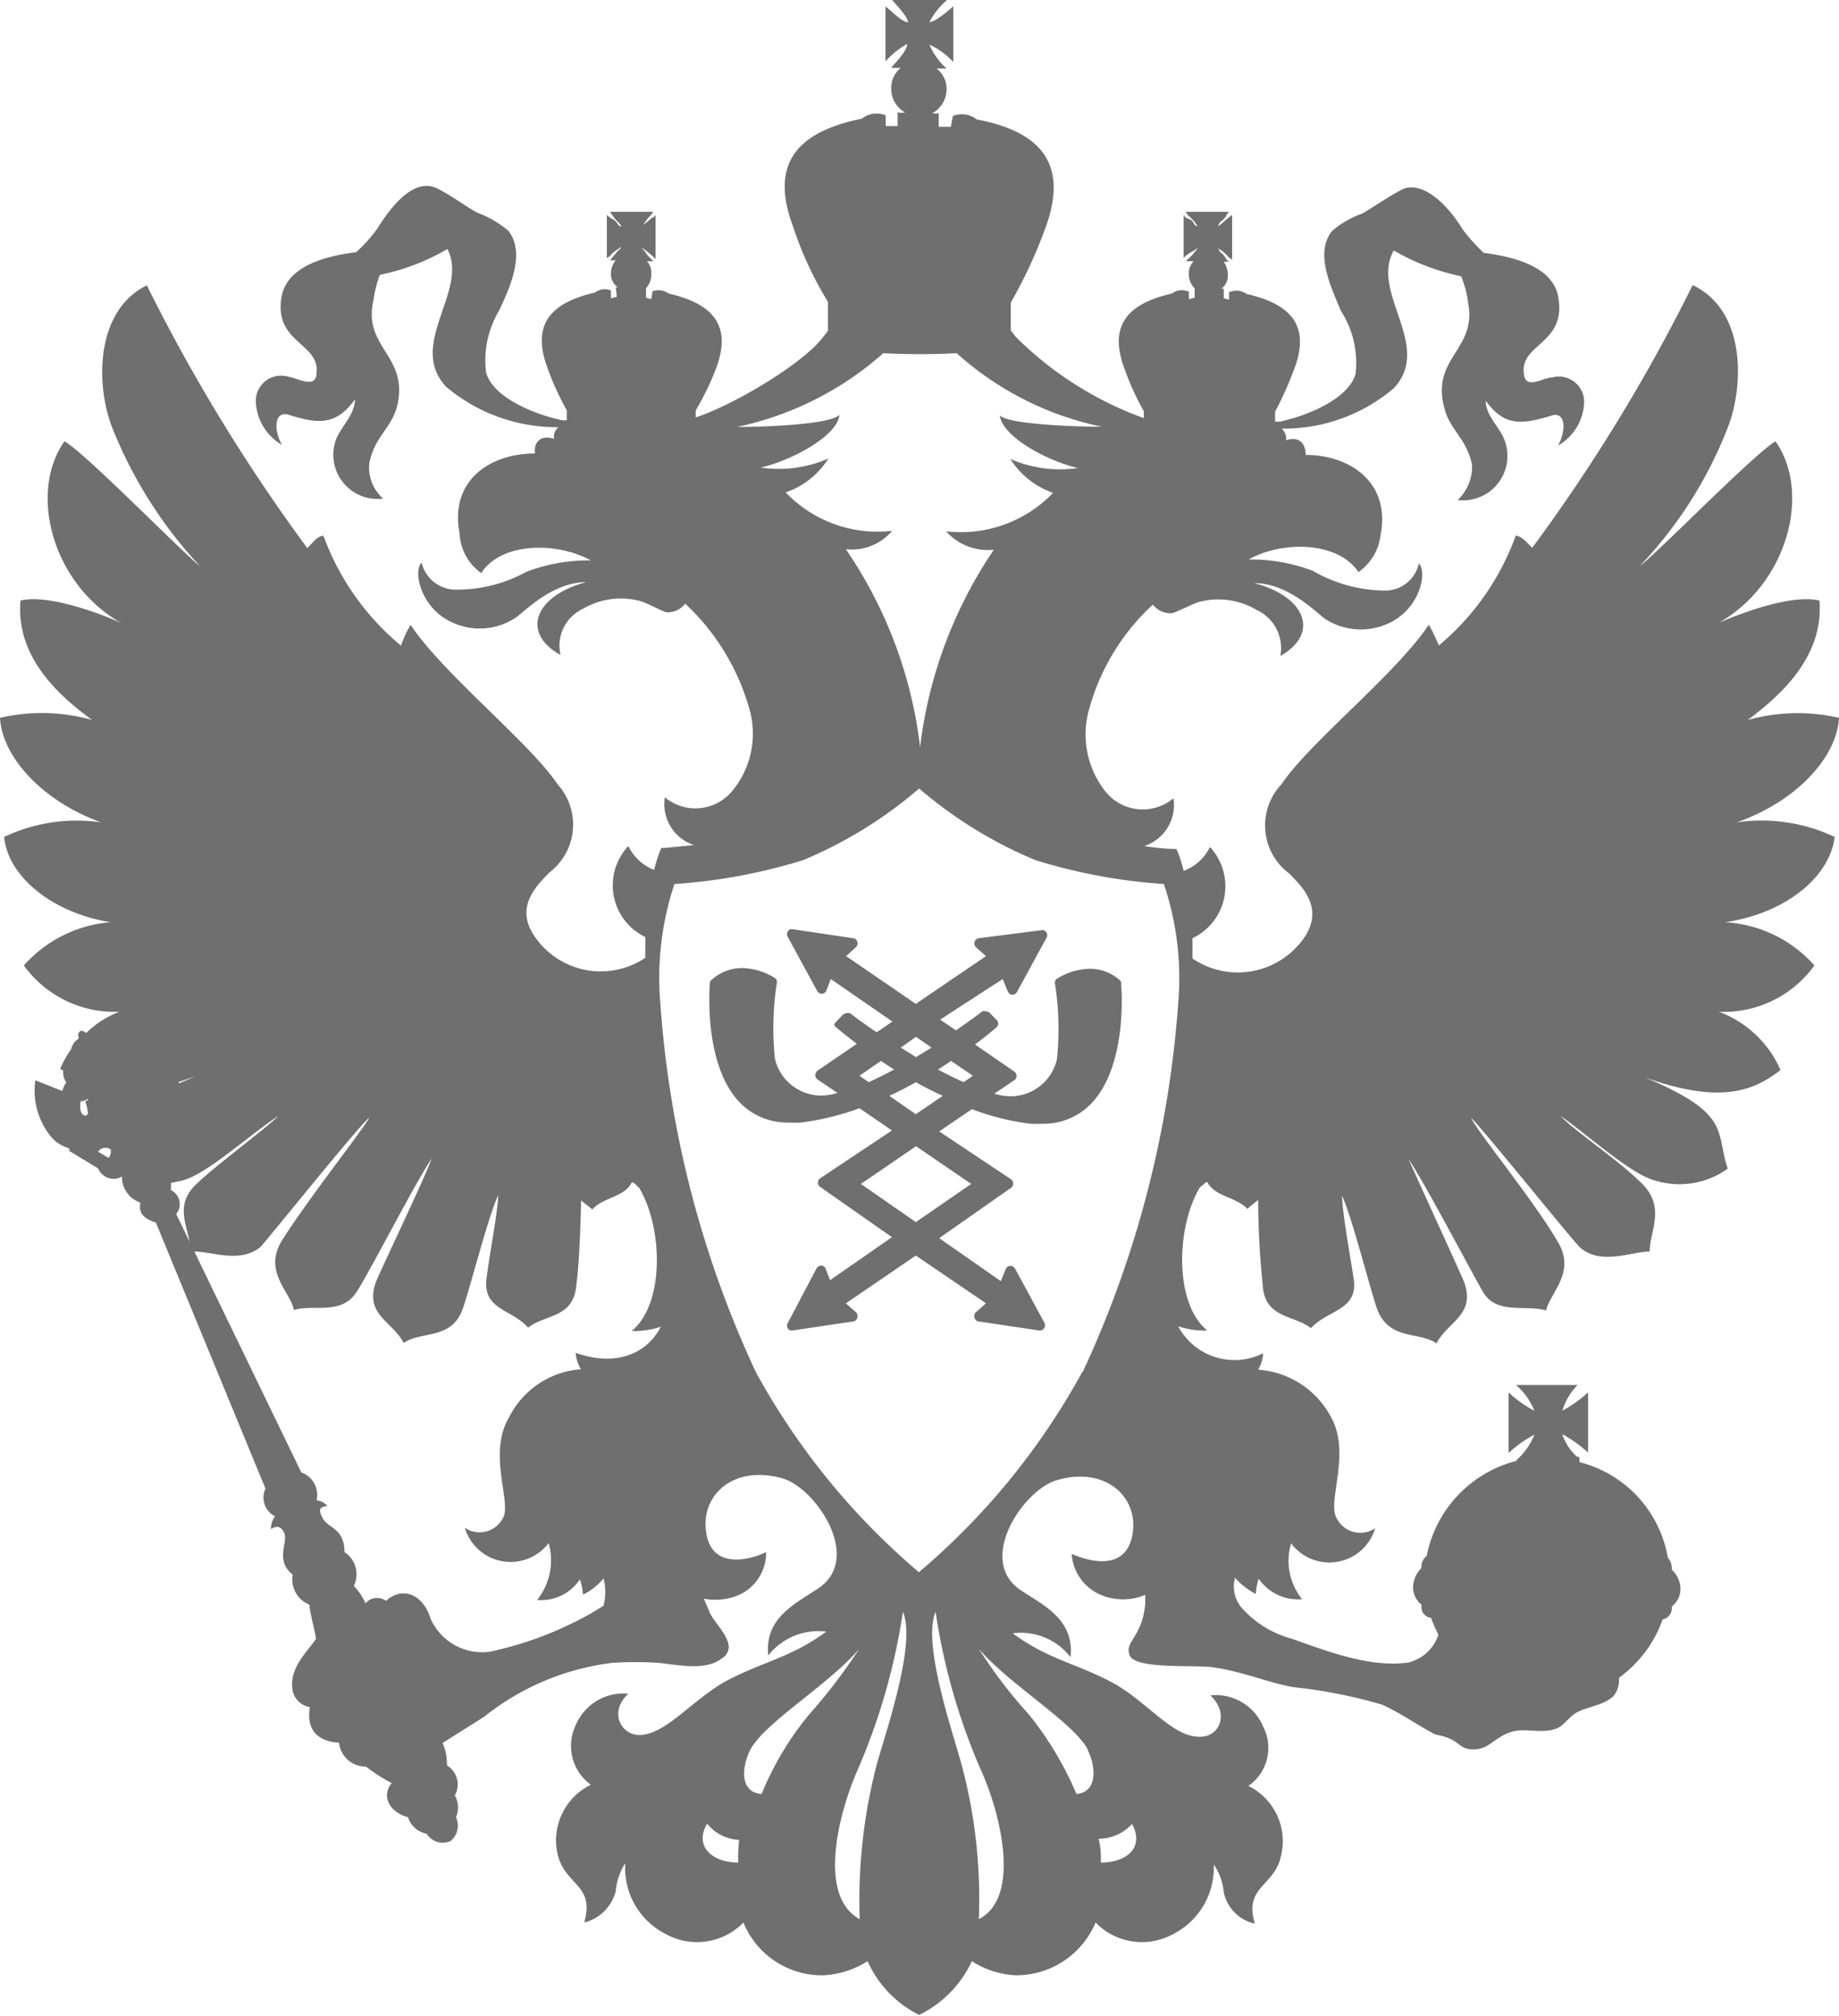 <?xml version="1.0" encoding="UTF-8"?> <svg xmlns="http://www.w3.org/2000/svg" viewBox="0 0 77.03 84.41"> <defs> <style>.cls-1{fill:#706f6f;}</style> </defs> <g id="Слой_2" data-name="Слой 2"> <g id="лого"> <path class="cls-1" d="M46.94,41.08a1.88,1.88,0,0,0-1.31-.51,2.68,2.68,0,0,0-1.33.4.2.2,0,0,0-.11.22,12.26,12.26,0,0,1,.08,3.18,2,2,0,0,1-1.89,1.54,2.44,2.44,0,0,1-.73-.11h0l.83-.56a.22.22,0,0,0,.1-.18.23.23,0,0,0-.1-.19l-1.64-1.13c.52-.39.85-.67.89-.71a.19.19,0,0,0,.08-.16.2.2,0,0,0-.07-.16l-.29-.3a.27.27,0,0,0-.16-.06.33.33,0,0,0-.14,0s-.45.35-1.11.8l-.66-.45L42,41l.21.51a.23.23,0,0,0,.19.15h0a.24.24,0,0,0,.2-.12l1.23-2.26a.23.23,0,0,0,0-.24.21.21,0,0,0-.18-.09h0L41,39.29a.22.22,0,0,0-.18.15.24.24,0,0,0,.06.23l.42.37-2.94,2-2.92-2,.41-.37a.22.22,0,0,0,.06-.23.2.2,0,0,0-.18-.15l-2.55-.38h0A.19.19,0,0,0,33,39a.23.23,0,0,0,0,.24l1.23,2.26a.24.24,0,0,0,.2.12h0a.24.24,0,0,0,.19-.15L34.8,41l2.58,1.78-.66.45c-.67-.45-1.1-.79-1.11-.8a.33.33,0,0,0-.14,0,.25.25,0,0,0-.16.06l-.29.3a.2.2,0,0,0-.07.16A.23.23,0,0,0,35,43s.37.32.89.71l-1.65,1.13a.25.25,0,0,0-.09.19.22.22,0,0,0,.1.18l.83.56h0a2.44,2.44,0,0,1-.73.11,2,2,0,0,1-1.89-1.54,12.26,12.26,0,0,1,.08-3.18.2.2,0,0,0-.11-.22,2.68,2.68,0,0,0-1.32-.4,1.89,1.89,0,0,0-1.32.51.19.19,0,0,0-.06.13c0,.14-.27,3.33,1.21,4.94a2.78,2.78,0,0,0,2.12.89,3.93,3.93,0,0,0,.48,0A11,11,0,0,0,36,46.41l1.36.93-3,2a.23.23,0,0,0-.1.19.22.22,0,0,0,.1.18l3,2.1-2.59,1.8-.2-.51A.22.22,0,0,0,34.4,53h0a.24.24,0,0,0-.2.12L33,55.4a.21.21,0,0,0,0,.23.19.19,0,0,0,.18.09h0l2.55-.38a.2.2,0,0,0,.18-.15.23.23,0,0,0-.06-.24l-.42-.37,2.93-2,2.94,2-.42.37a.23.23,0,0,0-.06.24.2.2,0,0,0,.18.15l2.55.38h0a.22.22,0,0,0,.2-.32l-1.23-2.27a.24.24,0,0,0-.2-.12,0,0,0,0,0,0,0,.21.21,0,0,0-.19.13l-.21.51-2.58-1.8,3-2.1a.22.22,0,0,0,.1-.18.23.23,0,0,0-.1-.19l-3-2,1.37-.93a10.77,10.77,0,0,0,2.44.61,4,4,0,0,0,.48,0,2.76,2.76,0,0,0,2.12-.89c1.48-1.61,1.23-4.8,1.21-4.94A.25.25,0,0,0,46.94,41.08Zm-8.57,2.34.65.45-.65.4-.64-.4ZM36,45.05l.9-.62.55.36c-.35.19-.7.36-1.06.53Zm4.68,4.53-2.32,1.6-2.3-1.6L38.37,48Zm-2.32-2.92-1.11-.77q.59-.27,1.11-.57c.36.2.73.39,1.13.57Zm2-1.34c-.36-.17-.72-.34-1.07-.53l.55-.36.91.62Z"></path> <path class="cls-1" d="M76.85,35.05a7.14,7.14,0,0,0-4.11-.61c2.5-.87,4.2-2.72,4.29-4.38a7.8,7.8,0,0,0-3.82.09c1.21-.91,3.2-2.56,3-5-1.17-.28-3.32.54-4.23.94,2.88-1.62,3.91-5.44,2.39-7.61-.9.53-5,4.73-5.68,5.22a17.67,17.67,0,0,0,3.69-5.82c.69-1.79.73-4.9-1.48-5.94a73.14,73.14,0,0,1-6.72,11c-.22-.2-.4-.47-.69-.51a10.77,10.77,0,0,1-3.22,4.6,9.64,9.64,0,0,0-.42-.87c-1.39,2.08-5,4.93-6.17,6.68A2.51,2.51,0,0,0,54,36.58c.5.51,1.48,1.42.64,2.67a3.38,3.38,0,0,1-4.69.89c0-.3,0-.58,0-.85a2.41,2.41,0,0,0,.73-3.82,2,2,0,0,1-1.1,1,5.91,5.91,0,0,0-.25-.8l-.06-.12h-.13s-.49,0-1.21-.12a1.8,1.8,0,0,0,1.22-2,2,2,0,0,1-2.81-.24,3.84,3.84,0,0,1-.7-3.56,9.29,9.29,0,0,1,2.65-4.31.94.94,0,0,0,.81.36c.27-.09.72-.32,1.05-.45a3.14,3.14,0,0,1,2.48.31,1.76,1.76,0,0,1,1,1.93c1.65-.93,1.08-2.48-1.09-3.05,1.48,0,2.7,1.35,3,1.52a2.75,2.75,0,0,0,2.67.14c1.31-.63,1.57-2.17,1.22-2.48a1.45,1.45,0,0,1-1.31,1.13A6.07,6.07,0,0,1,55,23.91a7.29,7.29,0,0,0-2.7-.48c1.48-.82,3.78-.73,4.6.53a2.21,2.21,0,0,0,.93-1.57c.42-2.2-1.3-3.34-3.14-3.34,0-.53-.33-.79-.82-.61a.59.59,0,0,0-.18-.49l.14,0a7.12,7.12,0,0,0,4.55-1.69c1.66-1.78-1-4,0-5.77a9.59,9.59,0,0,0,2.82,1.08,4.12,4.12,0,0,1,.29,1.08c.4,2-1.54,2.3-1,4.4.22.95.93,1.28,1.17,2.41a1.94,1.94,0,0,1-.6,1.48,1.86,1.86,0,0,0,1.94-2.56c-.21-.51-.77-1-.77-1.6C63,17.84,63.7,17.8,65,17.4c.57-.18.62.62.26,1.26a2.17,2.17,0,0,0,1.09-1.73A1.06,1.06,0,0,0,65,15.81c-.37,0-1.13.55-1.17-.18-.16-1.26,1.83-1.22,1.43-3.25-.21-1-1.35-1.57-3.11-1.79a7.8,7.8,0,0,1-.86-.95c-1-1.61-2-2-2.57-1.7s-1.08.66-1.65,1a3.92,3.92,0,0,0-1.27.73c-.77.95,0,2.43.36,3.34a4,4,0,0,1,.62,2.65c-.31,1.08-2.1,1.77-3.18,2l-.19,0v-.42a14.68,14.68,0,0,0,.81-1.81c.73-1.95-.36-2.74-2-3.12a.75.75,0,0,0-.69-.09h-.05l0,.33-.22-.06,0-.4h-.1a.67.67,0,0,0,.27-.57,1,1,0,0,0-.17-.56h.21l-.09-.09a1,1,0,0,0-.26-.31.33.33,0,0,1-.08-.17.5.5,0,0,0,.17.13,1.59,1.59,0,0,1,.26.26l.14.09V9l-.14.11s-.17.13-.26.22-.13.09-.17.14,0-.09.08-.18A.73.73,0,0,0,51.38,9l.09-.13H49.66l.09.13a4,4,0,0,1,.29.29.7.7,0,0,0,.13.18s-.13,0-.18-.14-.24-.17-.33-.22L49.58,9v1.81l.08-.09A2,2,0,0,1,50,10.5s.14-.09.18-.13-.09.13-.13.17a1.76,1.76,0,0,1-.29.31l-.09.09H50a.69.69,0,0,0-.2.56.77.77,0,0,0,.24.57h0l0,.4-.24.06,0-.33h-.05a.69.69,0,0,0-.66.09c-1.64.38-2.72,1.17-2,3.12a11.3,11.3,0,0,0,.82,1.81v.29a14.67,14.67,0,0,1-5.37-3.41l-.2-.26h0l0-1.17a20,20,0,0,0,1.48-3.21c1-2.81-.49-4-2.91-4.46a1,1,0,0,0-1-.14l-.08.45-.51,0,0-.57a.59.59,0,0,1-.26,0,1.17,1.17,0,0,0,.59-1,1.08,1.08,0,0,0-.42-.87h.42a2.86,2.86,0,0,1-.72-1,3,3,0,0,1,1,.73V.27c-.22.17-.69.62-1,.66A3.08,3.08,0,0,1,39.67,0h-2.3c.18.22.63.67.67.93-.27,0-.71-.49-.95-.66v2.3A3.51,3.51,0,0,1,38,1.84c0,.3-.49.77-.67,1h.4a1.09,1.09,0,0,0-.4.87,1.14,1.14,0,0,0,.58,1,.94.94,0,0,1-.31,0l0,.57-.5,0,0-.45a1,1,0,0,0-1,.14c-2.41.49-3.94,1.65-2.9,4.46a14.85,14.85,0,0,0,1.48,3.21v1.21a1.91,1.91,0,0,1-.17.22c-.77,1.09-3.74,2.88-5.37,3.41v-.29A11.3,11.3,0,0,0,30,15.41c.73-1.95-.36-2.74-2-3.12a.71.71,0,0,0-.67-.09h0l-.05.33-.22-.06,0-.4h0a.84.84,0,0,0,.22-.57.72.72,0,0,0-.18-.56h.27l-.09-.09a1.37,1.37,0,0,1-.26-.31s-.11-.13-.16-.17.16.09.2.13a3,3,0,0,1,.31.26l.09.09V9l-.09.11c-.09,0-.18.13-.31.22s-.15.09-.2.14A.57.57,0,0,0,27,9.33,2.43,2.43,0,0,1,27.27,9l.09-.13H25.55l.09.13a1.82,1.82,0,0,0,.24.29c.09.09.13.13.13.18s-.08,0-.17-.14-.25-.17-.29-.22L25.42,9v1.81l.13-.09a1.28,1.28,0,0,1,.29-.26.5.5,0,0,0,.17-.13.22.22,0,0,1-.13.17c-.09.14-.2.22-.24.31l-.09.09h.24a.86.86,0,0,0-.2.56.66.66,0,0,0,.29.57h-.09l.05.4-.25.06,0-.33h0a.7.7,0,0,0-.67.09c-1.63.38-2.72,1.17-2,3.12a11.3,11.3,0,0,0,.82,1.81v.42l-.18,0c-1.08-.22-2.89-.91-3.2-2A4.07,4.07,0,0,1,20.91,13c.42-.91,1.13-2.39.38-3.34A4.38,4.38,0,0,0,20,8.91c-.57-.31-.93-.62-1.65-1s-1.57.09-2.57,1.7a6.45,6.45,0,0,1-.86.95c-1.75.22-2.87.77-3.11,1.79-.41,2,1.58,2,1.45,3.25,0,.73-.81.22-1.17.18a1.06,1.06,0,0,0-1.37,1.12,2.2,2.2,0,0,0,1.09,1.73c-.36-.64-.32-1.44.28-1.26,1.26.4,2,.44,2.78-.65,0,.6-.52,1.09-.76,1.6a1.85,1.85,0,0,0,1.94,2.56,1.72,1.72,0,0,1-.58-1.48c.22-1.13.93-1.46,1.17-2.41.49-2.1-1.45-2.43-1-4.4a5,5,0,0,1,.27-1.08,9.34,9.34,0,0,0,2.83-1.08c.91,1.74-1.71,4-.05,5.77a7.2,7.2,0,0,0,4.56,1.69l.14,0a.56.56,0,0,0-.19.49c-.48-.18-.86.08-.79.61-1.9,0-3.58,1.14-3.16,3.34A2.16,2.16,0,0,0,20.16,24c.79-1.26,3.09-1.35,4.59-.53a7.27,7.27,0,0,0-2.71.48,6,6,0,0,1-3.05.74,1.47,1.47,0,0,1-1.33-1.13c-.35.31-.09,1.85,1.23,2.48a2.73,2.73,0,0,0,2.66-.14c.31-.17,1.52-1.52,3-1.52-2.15.57-2.75,2.12-1.07,3.05a1.7,1.7,0,0,1,.93-1.93,3.15,3.15,0,0,1,2.48-.31c.33.13.77.36,1,.45a.93.93,0,0,0,.81-.36,9.55,9.55,0,0,1,2.66,4.31,3.76,3.76,0,0,1-.71,3.56,2,2,0,0,1-2.8.24,1.8,1.8,0,0,0,1.22,2l-1.24.12h-.13l-.05.12a5.91,5.91,0,0,0-.25.8,2,2,0,0,1-1.08-1,2.4,2.4,0,0,0,.71,3.81q0,.42,0,.87a3.35,3.35,0,0,1-4.64-.9c-.86-1.25.13-2.16.62-2.67a2.52,2.52,0,0,0,.35-3.69c-1.17-1.75-4.77-4.6-6.16-6.68a4,4,0,0,0-.4.87,10.75,10.75,0,0,1-3.25-4.6c-.27,0-.46.31-.68.51a74,74,0,0,1-6.72-11C4,13,4,16.09,4.69,17.88A18.49,18.49,0,0,0,8.37,23.7C7.71,23.21,3.61,19,2.7,18.48c-1.53,2.17-.49,6,2.38,7.61C4.2,25.69,2,24.87.86,25.15c-.22,2.44,1.75,4.09,3,5A7.8,7.8,0,0,0,0,30.06c.09,1.66,1.81,3.51,4.24,4.38a7.09,7.09,0,0,0-4.07.61c.18,1.73,2.13,3.21,4.47,3.57A5.43,5.43,0,0,0,1,40.43,4.69,4.69,0,0,0,5,42.37a4,4,0,0,0-1.39.89.34.34,0,0,0-.23-.09.21.21,0,0,0-.09.26v.07a.67.67,0,0,0-.31.44,4.23,4.23,0,0,0-.46.82.6.6,0,0,1,.13.09.69.69,0,0,0,.13.48,1,1,0,0,0-.17.36l-1.13-.45a3.05,3.05,0,0,0,.68,2.39c.41.47.87.4.73.56l1.22.74a.7.7,0,0,0,1,.34v.09a1.13,1.13,0,0,0,.77,1c-.08.4.09.66.65.84l4.59,11.14a.88.88,0,0,0,.4,1.16.87.87,0,0,0-.17.54c.17-.13.44-.18.57.2s-.4,1.12.34,1.7a1.14,1.14,0,0,0,.7,1.26c0,.26.24,1.13.28,1.43-.32.47-1.08,1.18-1,2a.88.88,0,0,0,.74.86c-.17,1,.38,1.44,1.22,1.49a1.12,1.12,0,0,0,1.13,1,6.62,6.62,0,0,0,1.08.69c-.44.52-.13,1.21.68,1.43a1,1,0,0,0,.78.69.8.8,0,0,0,1,.31.83.83,0,0,0,.23-1,1,1,0,0,0-.05-.91.93.93,0,0,0-.33-1.26,2.22,2.22,0,0,0-.18-.94l1.73-1.09a10.67,10.67,0,0,1,5.35-2.26,14.59,14.59,0,0,1,2,0c.82.09,1.94.33,2.6-.18a.57.57,0,0,0,.3-.57c-.09-.51-.65-1-.82-1.42-.05-.14-.14-.34-.22-.52a2.55,2.55,0,0,0,1.43-.14A1.93,1.93,0,0,0,32.09,65c-.68.33-2.34.77-2.52-.91-.18-1.48,1.13-2.74,3.17-2.19,1.39.36,3.42,3.32,1.56,4.6-.9.62-2.29,1.21-2.12,2.83a2.65,2.65,0,0,1,2.43-1c-1.53,1.12-2.69,1.25-4.29,2.12-1.39.81-2.42,2.16-3.51,2.21-.84,0-1.3-1-.49-1.73a2.16,2.16,0,0,0-2.21,1.33,2,2,0,0,0,.64,2.48,2.59,2.59,0,0,0-1.37,3c.34,1.22,1.55,1.22,1.09,2.77a1.81,1.81,0,0,0,1.32-1.31,2.55,2.55,0,0,1,.4-1.17A3.1,3.1,0,0,0,27.9,81a2.71,2.71,0,0,0,3.24-.49,3.55,3.55,0,0,0,3.34,2.21,3.82,3.82,0,0,0,1.86-.59,4.62,4.62,0,0,0,2.16,2.25,4.73,4.73,0,0,0,2.21-2.25,3.71,3.71,0,0,0,1.84.59,3.6,3.6,0,0,0,3.34-2.21,2.71,2.71,0,0,0,3.24.49,3.12,3.12,0,0,0,1.71-2.92,2.43,2.43,0,0,1,.42,1.17,1.72,1.72,0,0,0,1.3,1.31c-.46-1.55.78-1.55,1.08-2.77a2.58,2.58,0,0,0-1.35-3,1.93,1.93,0,0,0,.62-2.48A2.14,2.14,0,0,0,50.7,71c.82.77.38,1.77-.48,1.73-1.09,0-2.12-1.4-3.52-2.21-1.59-.87-2.76-1-4.28-2.12a2.61,2.61,0,0,1,2.42,1c.18-1.62-1.21-2.21-2.12-2.83-1.83-1.28.18-4.24,1.6-4.6,2-.55,3.33.71,3.13,2.19-.22,1.68-1.83,1.24-2.56.91a2,2,0,0,0,1.22,1.72,2.41,2.41,0,0,0,1.86,0c0,.16,0,.34,0,.39-.14,1.44-.91,1.57-.64,2.16s2.85.36,3.51.49c1.17.16,2.17.6,3.3.82a21.05,21.05,0,0,1,3.73.73c.73.31,1.55.9,2.26,1.26,1.07.18.9.62,1.59.62s.86-.53,1.65-.75c.55-.14,1.17.08,1.72-.09.4-.09.58-.51,1-.73s1.06-.27,1.48-.65a1,1,0,0,0,.23-.83v.06a5.08,5.08,0,0,0,1.84-2.45.49.49,0,0,0,.39-.47v-.08a.92.92,0,0,0,.36-.71,1.1,1.1,0,0,0-.36-.82v-.09a.75.75,0,0,0-.17-.42,5,5,0,0,0-3.7-4v-.09h0c0-.09,0-.14-.11-.14a2.19,2.19,0,0,1-.61-.94,5.5,5.5,0,0,1,1.08.77V58.31a5.5,5.5,0,0,1-1.08.77A2.64,2.64,0,0,1,66.08,58H63.5a2.77,2.77,0,0,1,.77,1.08,5,5,0,0,1-1.08-.77v2.54a5,5,0,0,1,1.08-.77,2.77,2.77,0,0,1-.77,1.08l.09,0a5.12,5.12,0,0,0-3.83,4,.57.57,0,0,0-.22.42v.09a1.13,1.13,0,0,0-.35.82.94.94,0,0,0,.35.71v.08a.45.45,0,0,0,.4.47,7.6,7.6,0,0,0,.31.71s0,0,0,0A1.77,1.77,0,0,1,59,69.62c-1.58.23-3.32-.44-4.91-1A4.3,4.3,0,0,1,52,67.32a1.4,1.4,0,0,1-.27-1.25,3,3,0,0,0,.87.68,3,3,0,0,1,.12-.64,2,2,0,0,0,1.82.86,2.56,2.56,0,0,1-.46-2.34A2,2,0,0,0,57.6,64a1.11,1.11,0,0,1-1.66-.53c-.27-.78.62-2.66-.18-4.11a3.74,3.74,0,0,0-3.06-2,1.52,1.52,0,0,0,.21-.69,2.67,2.67,0,0,1-3.56-1.13,3.45,3.45,0,0,0,1.22.18c-1.39-1.13-1.31-4.33-.31-6,.14-.09.18-.18.31-.22.31.62,1.22.62,1.68,1.13.18-.18.27-.22.45-.38A36.94,36.94,0,0,0,52.91,54c.18,1.22,1.35,1.09,2,1.62.71-.78,2-.74,1.79-2.08s-.44-2.56-.49-3.47c.4.82,1.17,3.89,1.48,4.77.51,1.31,1.77.91,2.48,1.42.46-.91,1.63-1.17,1.17-2.54-.14-.36-2-4.4-2.34-5.18.68,1,2.54,4.56,3.11,5.55s1.81.53,2.65.79c.16-.74,1.29-1.61.47-2.91-1-1.72-3.47-4.73-3.6-5.15.48.46,4.26,5.15,4.55,5.42.88.77,2.16.17,2.92.17,0-.86.68-1.83-.31-2.83s-3-2.34-3.42-2.85c1.38,1,3,2.48,4,2.72a3.46,3.46,0,0,0,3-.51c-.53-1.57.18-2.29-3.47-3.82,3.16,1.13,4.55.57,5.68-.31A4.54,4.54,0,0,0,72,42.37a4.67,4.67,0,0,0,4-1.94,5.41,5.41,0,0,0-3.74-1.81C74.73,38.26,76.63,36.78,76.85,35.05ZM3.69,46.64s0,0-.08.08c-.27,0-.27-.35-.23-.61A.4.4,0,0,0,3.69,46l0,.05-.12.09C3.65,46.29,3.65,46.46,3.69,46.64Zm.86,1.85-.44-.26a.37.37,0,0,1,.53-.09A.45.45,0,0,1,4.55,48.49Zm1.3-2.76H5.68l0,0a2,2,0,0,0,.24,0A.36.36,0,0,1,5.85,45.73ZM30.92,78c-1.08,0-1.86-.68-1.3-1.63a1.82,1.82,0,0,0,1.34.68A8.21,8.21,0,0,0,30.92,78Zm16.49-1.63c.55,1-.22,1.63-1.3,1.63a3.7,3.7,0,0,0-.09-1A1.87,1.87,0,0,0,47.41,76.39ZM30.87,17.88A13.41,13.41,0,0,0,37,14.79a28.6,28.6,0,0,0,3.07,0,13.06,13.06,0,0,0,6.08,3.08c-1.44,0-4-.13-4.27-.48.09.9,2,1.92,3.27,2.21a5.19,5.19,0,0,1-2.83-.38,3.46,3.46,0,0,0,1.79,1.42,5.35,5.35,0,0,1-4.48,1.61,2.33,2.33,0,0,0,2,.77,18.64,18.64,0,0,0-3.09,8.27h0A18.49,18.49,0,0,0,35.43,23a2.22,2.22,0,0,0,1.94-.77,5.32,5.32,0,0,1-4.46-1.61,3.42,3.42,0,0,0,1.79-1.42,5.15,5.15,0,0,1-2.83.38c1.26-.29,3.21-1.31,3.29-2.21C34.83,17.75,32.32,17.88,30.87,17.88ZM8.2,45.07l-.71.3v-.06ZM24.11,56.65a1.65,1.65,0,0,0,.22.69,3.67,3.67,0,0,0-3,2c-.87,1.45,0,3.33-.21,4.11a1.1,1.1,0,0,1-1.65.53,2,2,0,0,0,3.51.64A2.65,2.65,0,0,1,22.5,67a1.94,1.94,0,0,0,1.79-.86,2.5,2.5,0,0,1,.13.64,2.57,2.57,0,0,0,.86-.68,2.29,2.29,0,0,1,0,1.14,11.11,11.11,0,0,1-1.26.71,14.65,14.65,0,0,1-3.51,1.22,2.36,2.36,0,0,1-2.48-1.4c-.31-1-1.17-1.36-1.86-.73a.64.64,0,0,0-.86.1,2.62,2.62,0,0,0-.49-.73A1.1,1.1,0,0,0,14.43,65c0-1-.68-1-.9-1.4s-.14-.49.18-.53a.65.65,0,0,0-.45-.24,1,1,0,0,0-.64-1.17L7.38,50.84a.65.65,0,0,0-.22-1v-.09a1,1,0,0,0,0-.21l.46-.1c1-.24,2.65-1.77,4.05-2.72-.49.51-2.53,2-3.43,2.85S7.8,51.21,7.94,52l.19.41c.77,0,1.92.51,2.78-.19.27-.27,4.05-5,4.56-5.42-.2.42-2.58,3.43-3.66,5.15-.81,1.3.37,2.17.5,2.91.86-.26,2,.25,2.65-.79s2.44-4.55,3.12-5.55c-.27.78-2.21,4.82-2.34,5.18-.47,1.37.7,1.63,1.17,2.54.71-.51,2-.11,2.47-1.42.31-.88,1.09-3.95,1.49-4.77-.05.91-.31,2.12-.49,3.47s1.08,1.3,1.74,2.08c.64-.53,1.82-.4,2-1.62s.22-3.71.22-3.71c.18.16.27.2.47.38.44-.51,1.35-.51,1.65-1.13.14,0,.18.13.31.22,1,1.66,1.08,4.86-.31,6a3.6,3.6,0,0,0,1.22-.18C27.05,56.78,25.68,57.22,24.11,56.65ZM33.9,71.79a12.77,12.77,0,0,0-2,3.34c-1-.09-.78-1.26-.47-1.86.64-1.17,3.25-2.69,4.56-4.22A23.22,23.22,0,0,1,33.9,71.79Zm2.83,2.08a22.62,22.62,0,0,0-.72,6.5c-1.84-1-.8-4.65-.09-6.24a26.47,26.47,0,0,0,1.9-6.63C38.39,68.81,37.12,72.48,36.73,73.87ZM41,80.37a21.65,21.65,0,0,0-.73-6.5c-.38-1.39-1.65-5.06-1.08-6.37a26.05,26.05,0,0,0,1.9,6.63C41.82,75.72,42.85,79.41,41,80.37Zm4.55-7.1c.32.6.49,1.77-.46,1.86a13.91,13.91,0,0,0-2-3.34A20.11,20.11,0,0,1,41,69.05C42.32,70.58,44.93,72.1,45.57,73.27Zm-.22-15.81a29.52,29.52,0,0,1-6.84,8.38,29.57,29.57,0,0,1-6.83-8.38,43.72,43.72,0,0,1-4-15.44,12.45,12.45,0,0,1,.59-5,23.36,23.36,0,0,0,5.39-1,18.09,18.09,0,0,0,4.86-3,18.18,18.18,0,0,0,4.87,3,23.31,23.31,0,0,0,5.38,1,12.3,12.3,0,0,1,.6,5A43.93,43.93,0,0,1,45.35,57.46Z"></path> </g> </g> </svg> 